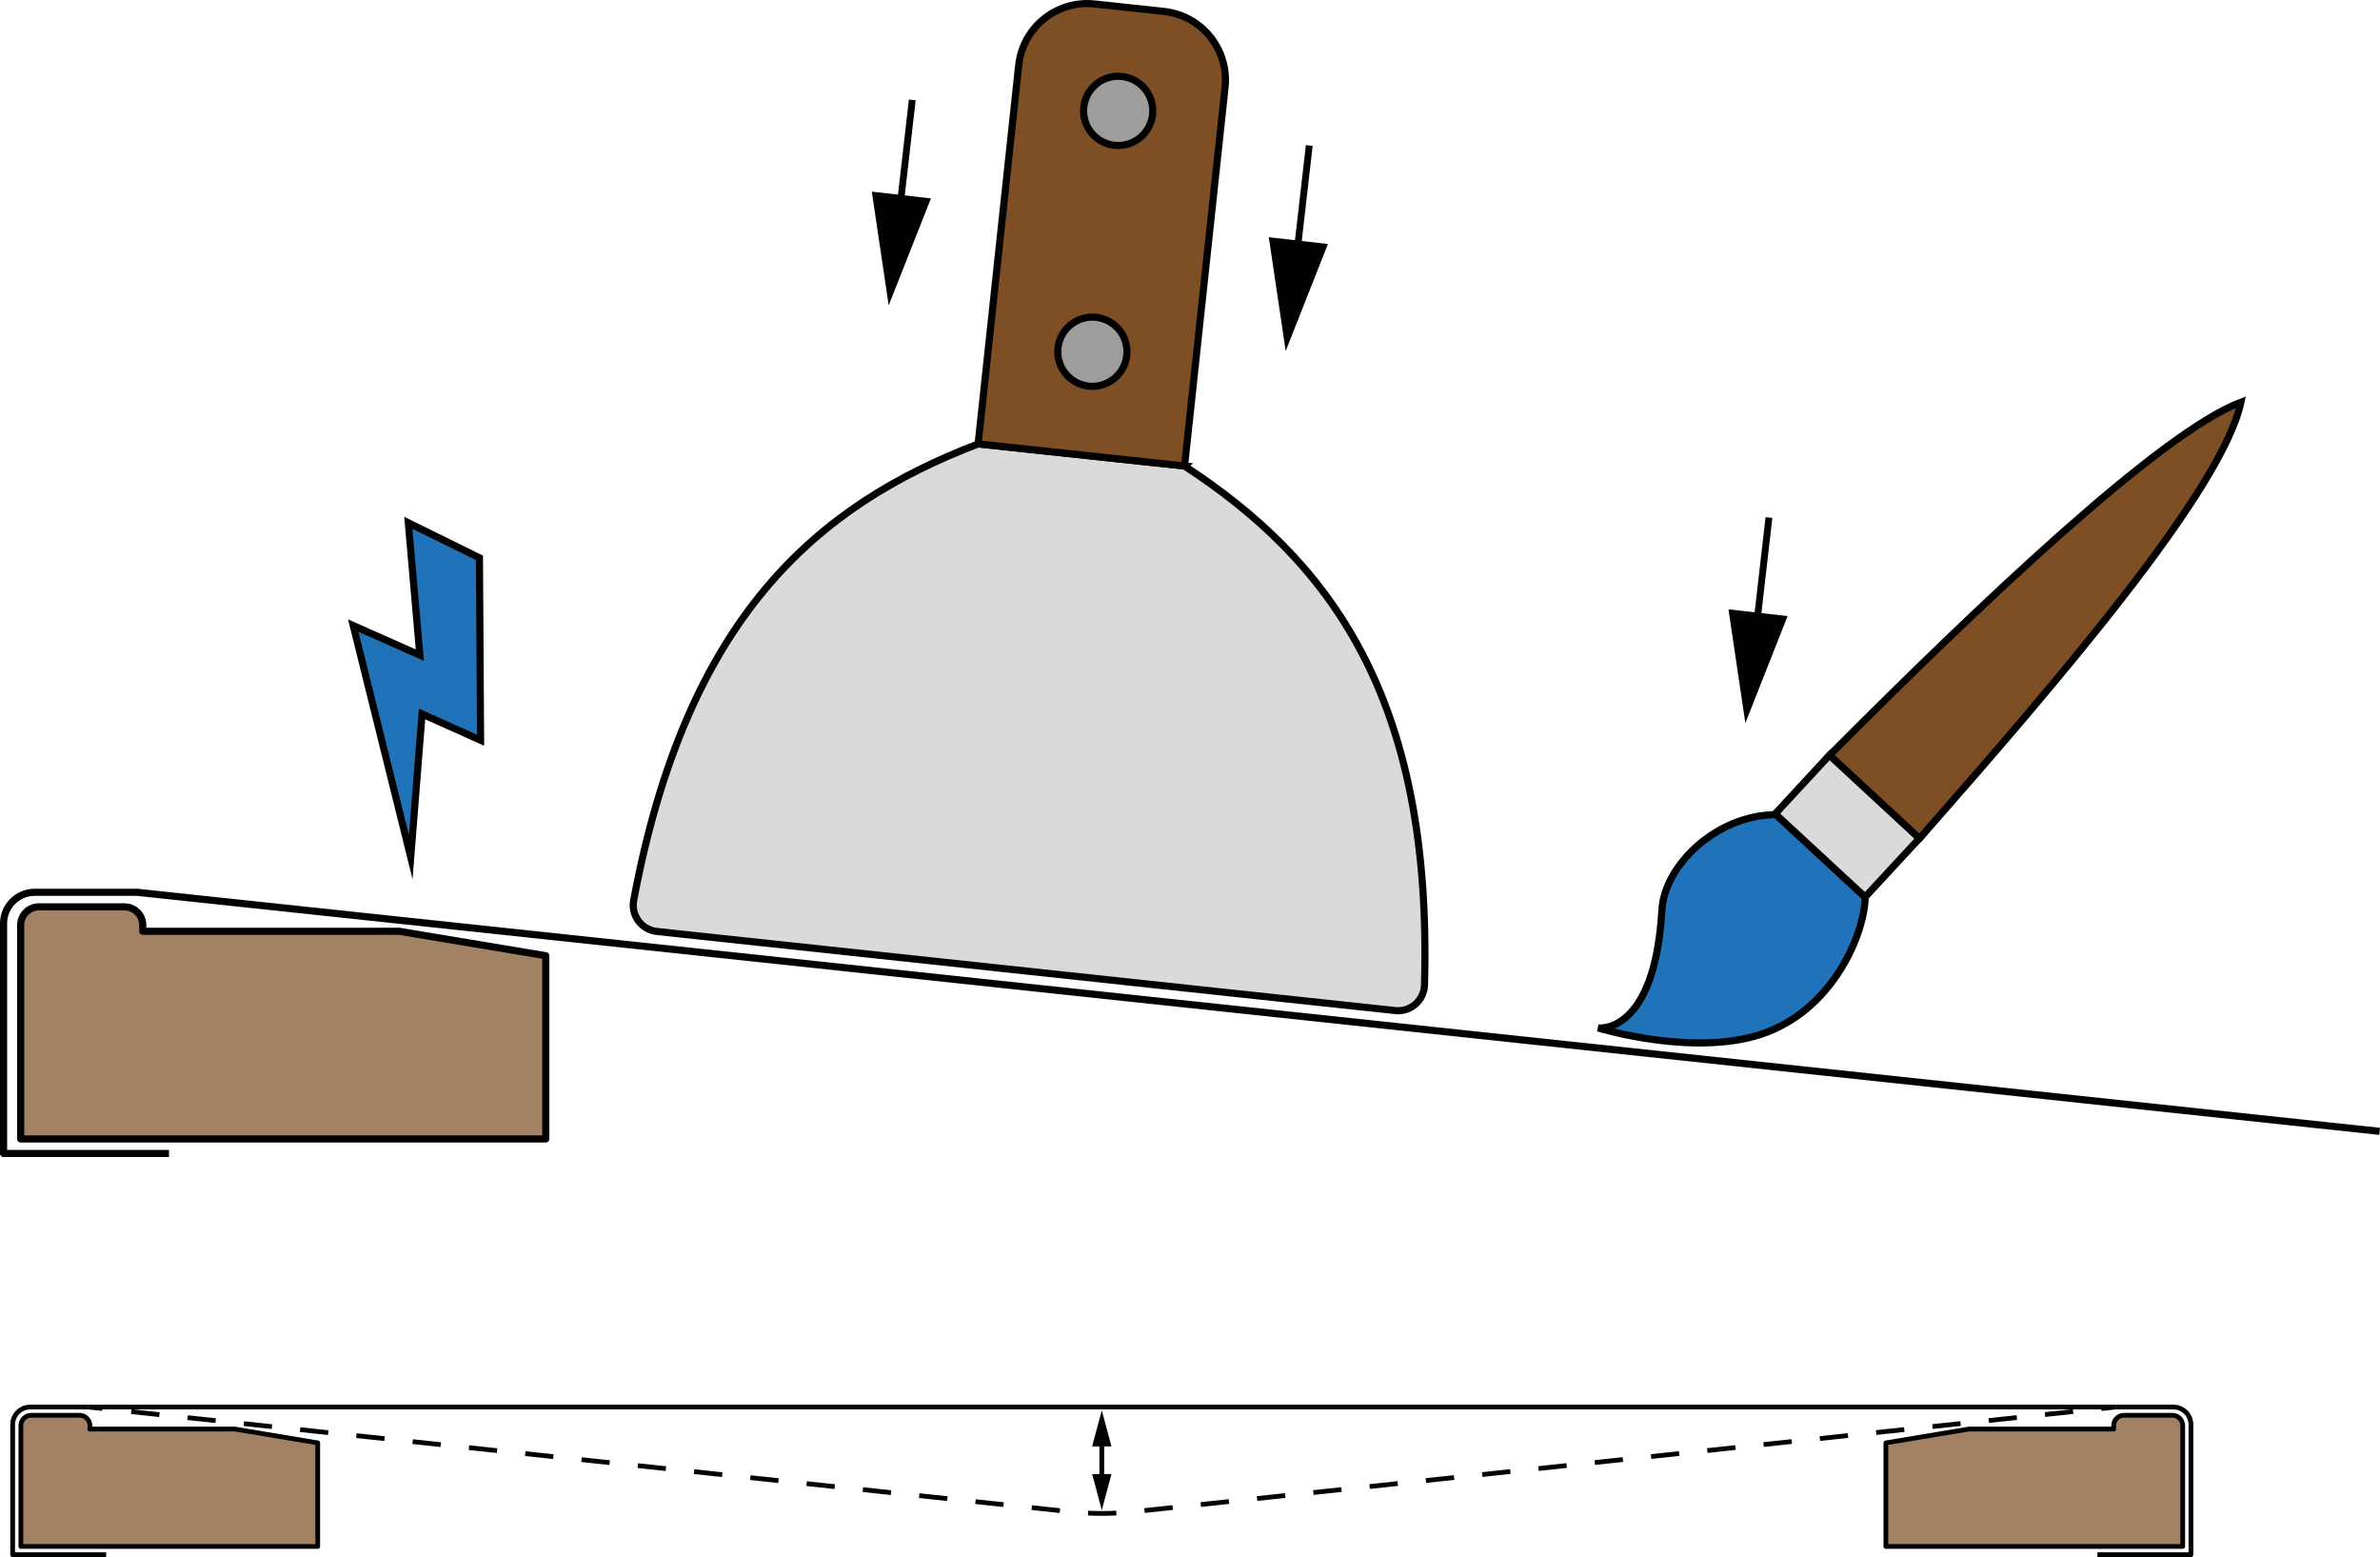 <?xml version="1.0" encoding="UTF-8"?>
<svg id="Ebene_1" data-name="Ebene 1" xmlns="http://www.w3.org/2000/svg" viewBox="0 0 1001.66 655.11">
  <defs>
    <style>
      .cls-1 {
        stroke-dasharray: 0 0 11.91 11.91;
      }

      .cls-1, .cls-2, .cls-3, .cls-4, .cls-5, .cls-6, .cls-7, .cls-8, .cls-9, .cls-10 {
        stroke: #010101;
      }

      .cls-1, .cls-2, .cls-3, .cls-4, .cls-6, .cls-8 {
        stroke-linejoin: round;
      }

      .cls-1, .cls-2, .cls-4 {
        stroke-width: 2px;
      }

      .cls-1, .cls-2, .cls-6, .cls-8 {
        fill: none;
      }

      .cls-11 {
        fill: #010101;
        stroke-width: 0px;
      }

      .cls-3, .cls-4 {
        fill: #a38164;
      }

      .cls-3, .cls-5, .cls-6, .cls-7, .cls-9, .cls-10 {
        stroke-width: 3px;
      }

      .cls-5 {
        fill: #9e9d9c;
      }

      .cls-5, .cls-7, .cls-9, .cls-10 {
        stroke-miterlimit: 10;
      }

      .cls-7 {
        fill: #7e4f25;
      }

      .cls-8 {
        stroke-width: 2.87px;
      }

      .cls-9 {
        fill: #2072b9;
      }

      .cls-10 {
        fill: #dadada;
      }
    </style>
  </defs>
  <path class="cls-6" d="m71.12,485.32H1.5v-96.78c0-7.23,5.88-13.12,13.12-13.12h43.08l943.8,100.58"/>
  <path class="cls-3" d="m168.02,391.82H60.09s0-2.57,0-2.57c0-4.26-3.45-7.71-7.71-7.71H16.41c-4.26,0-7.71,3.45-7.71,7.71v89.94s221,0,221,0v-77.09s-61.67-10.28-61.67-10.28Z"/>
  <path class="cls-4" d="m98.85,601.26h-61.01s0-1.45,0-1.45c0-2.41-1.95-4.36-4.36-4.36H13.15c-2.41,0-4.36,1.95-4.36,4.36v50.84s124.93,0,124.93,0v-43.58s-34.86-5.81-34.86-5.81Z"/>
  <path class="cls-2" d="m37.09,591.99H12.73c-4.1,0-7.41,3.32-7.41,7.41v54.71s39.36,0,39.36,0"/>
  <path class="cls-2" d="m882.73,654.11h39.36s0-54.71,0-54.71c0-4.1-3.32-7.41-7.41-7.41h-24.35"/>
  <g>
    <line class="cls-2" x1="890.32" y1="591.99" x2="884.36" y2="592.63"/>
    <path class="cls-1" d="m872.51,593.89l-395.9,42.19c-8.58.91-17.23.91-25.81,0l-401.82-42.82"/>
    <line class="cls-2" x1="43.05" y1="592.63" x2="37.09" y2="591.99"/>
  </g>
  <path class="cls-4" d="m828.56,601.26h61.01s0-1.45,0-1.45c0-2.41,1.95-4.36,4.36-4.36h20.34c2.41,0,4.36,1.95,4.36,4.36v50.84s-124.93,0-124.93,0v-43.58s34.86-5.81,34.86-5.81Z"/>
  <g>
    <path class="cls-9" d="m784.99,377.48c-.09,13.97-12.21,45.5-41.12,56.71-29.1,11.29-71.31-1.7-71.31-1.7,0,0,23.84,3.27,26.87-49.59,1.08-18.93,23.02-40.01,48.08-40.16l37.47,34.73Z"/>
    <rect class="cls-10" x="760.67" y="321.84" width="33.67" height="51.56" transform="translate(-5.73 682.12) rotate(-47.22)"/>
    <path class="cls-7" d="m807.86,352.77l-37.84-35.02c62.48-62.75,139.06-135.68,173.11-148.54-7.98,36.99-76.81,117.09-135.27,183.56Z"/>
  </g>
  <g>
    <path class="cls-10" d="m498.49,196.05c60.86,39.75,104.53,97.02,101.02,218.61-.31,6.16-5.55,10.89-11.71,10.58-.29-.01-311.09-33.31-311.09-33.31-6.14-.53-10.69-5.93-10.16-12.08.02-.29.06-.57.11-.85,22.33-119.56,77.14-166.28,145.01-192.23l86.83,9.27Z"/>
    <path class="cls-7" d="m460.68,1.67l29.14,3.12c15.94,1.71,27.47,16.01,25.77,31.95h0s-17.06,159.33-17.06,159.33l-86.87-9.31,17.07-159.32c1.71-15.94,16.01-27.47,31.95-25.77,0,0,0,0,0,0h0Z"/>
    <circle class="cls-5" cx="470.6" cy="46.65" r="14.56"/>
    <circle class="cls-5" cx="459.74" cy="147.98" r="14.56"/>
  </g>
  <g>
    <line class="cls-8" x1="744.49" y1="217.76" x2="738.92" y2="266.28"/>
    <polygon class="cls-11" points="727.45 256.36 734.56 304.22 752.34 259.22 727.45 256.36"/>
  </g>
  <g>
    <line class="cls-8" x1="551.03" y1="61.21" x2="545.46" y2="109.72"/>
    <polygon class="cls-11" points="533.99 99.8 541.1 147.67 558.88 102.66 533.99 99.8"/>
  </g>
  <g>
    <line class="cls-8" x1="383.95" y1="42.03" x2="378.38" y2="90.54"/>
    <polygon class="cls-11" points="366.91 80.62 374.02 128.49 391.8 83.48 366.91 80.62"/>
  </g>
  <polygon class="cls-9" points="171.85 219.96 201.78 234.69 202.26 311.44 177.63 300.41 172.86 360.64 148.66 263.2 176.7 275.64 171.85 219.96"/>
  <line class="cls-2" x1="37.09" y1="591.99" x2="890.32" y2="591.99"/>
  <g>
    <line class="cls-2" x1="463.7" y1="622.98" x2="463.7" y2="605.78"/>
    <polygon class="cls-11" points="467.77 620.2 463.71 635.38 459.64 620.2 467.77 620.2"/>
    <polygon class="cls-11" points="467.77 608.56 463.71 593.38 459.64 608.56 467.77 608.56"/>
  </g>
</svg>